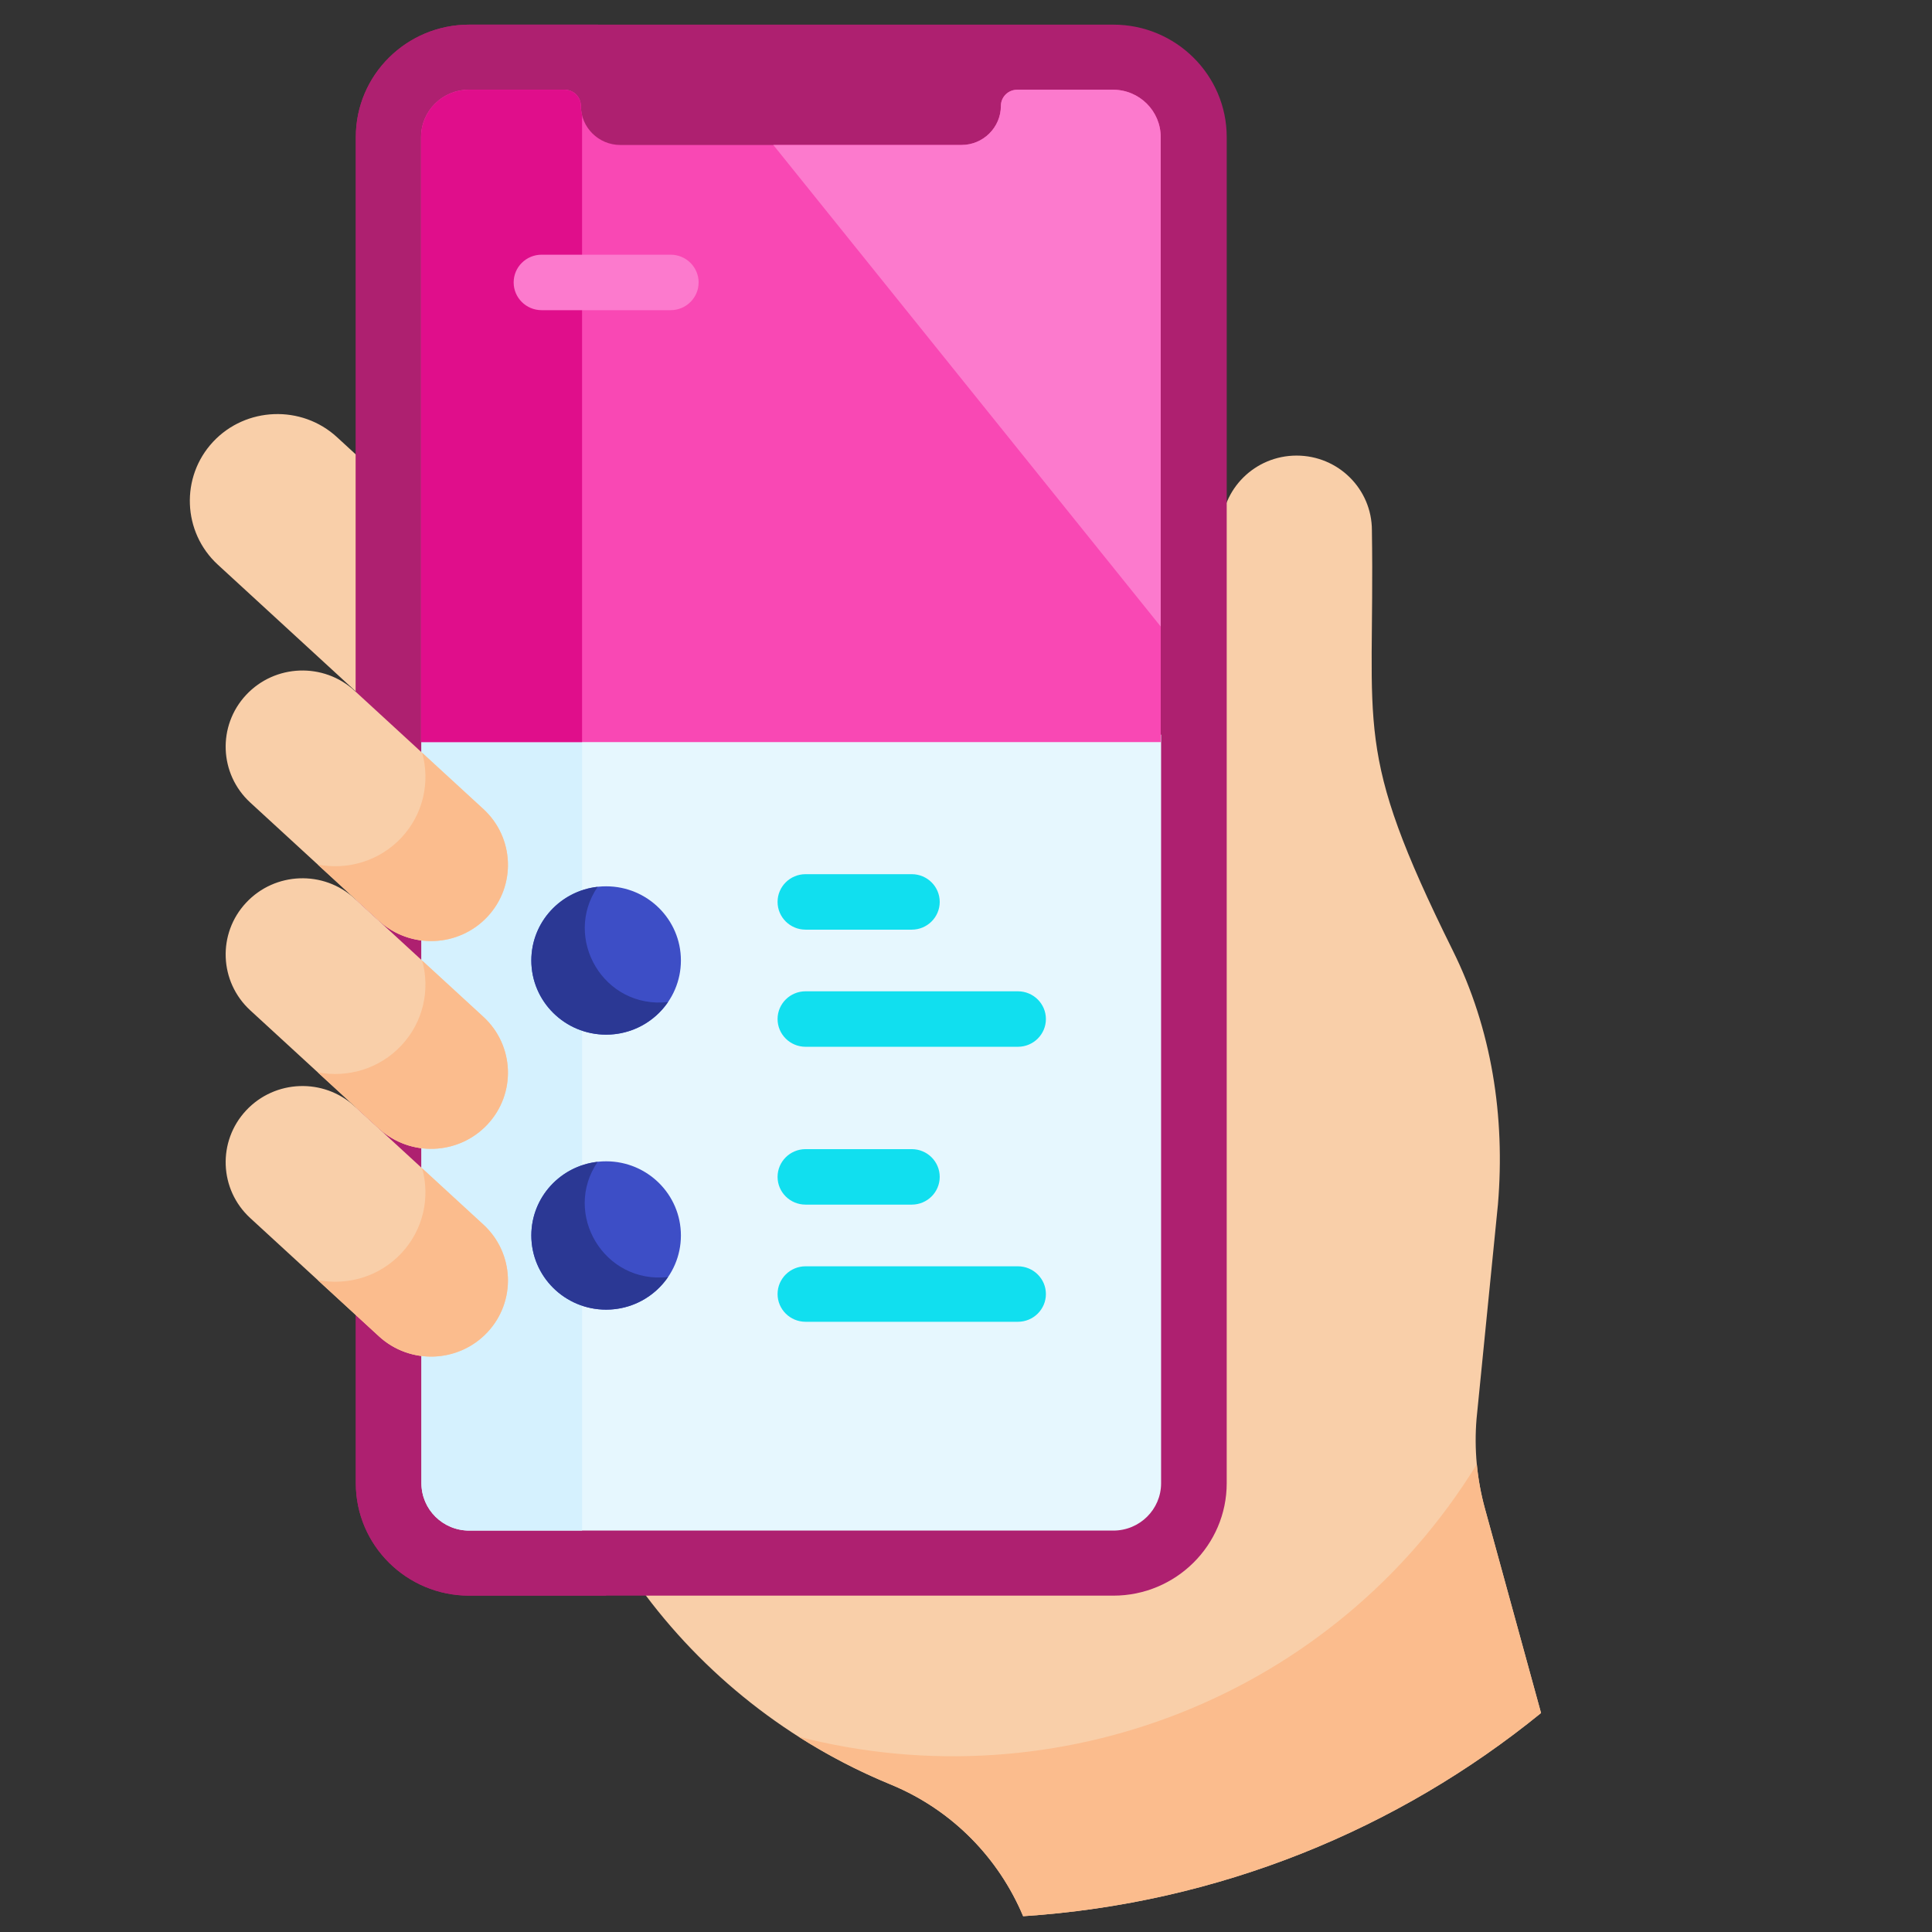 <svg width="53" height="53" viewBox="0 0 53 53" fill="none" xmlns="http://www.w3.org/2000/svg">
<rect x="0" y="0" width="53" height="53" fill="#333333" stroke="none"/>
<g clip-path="url(#clip0)">
<path d="M41.093 33.036C41.293 30.637 40.925 28.234 39.853 26.073C37.087 20.492 37.721 20.087 37.635 14.547C37.635 13.415 36.71 12.498 35.569 12.498C34.428 12.498 33.503 13.415 33.503 14.547C33.503 15.278 33.503 35.228 33.503 35.15C33.503 35.47 33.468 35.782 33.405 36.082V39.032C33.405 41.517 31.366 43.54 28.859 43.54C27.195 43.54 21.454 43.54 17.548 43.54C19.285 45.936 21.663 47.813 24.422 48.949C24.439 48.956 24.456 48.963 24.473 48.97C26.133 49.665 27.4 50.977 28.068 52.567C33.443 52.214 38.355 50.182 42.275 46.993L40.735 41.383C40.515 40.581 40.437 39.748 40.506 38.92L41.093 33.036Z" fill="#F9CFA9"/>
<path d="M9.873 12.57L9.244 11.992C8.274 11.1 6.744 11.158 5.845 12.12C4.947 13.082 5.005 14.599 5.975 15.49L9.873 19.072V12.57Z" fill="#F9CFA9"/>
<path d="M30.542 0.676H12.871C11.156 0.676 9.761 2.059 9.761 3.759V40.689C9.761 42.389 11.156 43.773 12.871 43.773H30.542C32.257 43.773 33.652 42.389 33.652 40.689V3.759C33.652 2.059 32.257 0.676 30.542 0.676V0.676Z" fill="#AE2070"/>
<path d="M15.749 2.962C15.58 2.714 15.482 2.416 15.482 2.094C15.482 1.463 15.861 0.921 16.404 0.676H12.871C11.153 0.676 9.761 2.056 9.761 3.759V40.689C9.761 42.392 11.153 43.773 12.871 43.773H16.628V5.665C16.628 4.695 16.295 3.767 15.749 2.962Z" fill="#AE2070"/>
<path d="M11.561 20.154V40.689C11.561 41.407 12.148 41.988 12.871 41.988H30.542C31.265 41.988 31.852 41.407 31.852 40.689C31.852 39.984 31.852 29.697 31.852 20.154H11.561Z" fill="#E6F7FE"/>
<path d="M11.561 20.154V40.689C11.561 41.407 12.148 41.988 12.871 41.988H15.968V20.154H11.561Z" fill="#D5F1FE"/>
<path d="M18.679 26.348C18.679 27.472 17.761 28.383 16.628 28.383C15.495 28.383 14.576 27.472 14.576 26.348C14.576 25.225 15.495 24.314 16.628 24.314C17.761 24.314 18.679 25.225 18.679 26.348Z" fill="#3D4EC6"/>
<path d="M18.679 33.892C18.679 35.016 17.761 35.927 16.628 35.927C15.495 35.927 14.576 35.016 14.576 33.892C14.576 32.768 15.495 31.858 16.628 31.858C17.761 31.858 18.679 32.768 18.679 33.892Z" fill="#3D4EC6"/>
<path d="M16.396 24.328C15.372 24.442 14.576 25.302 14.576 26.348C14.576 27.472 15.495 28.383 16.628 28.383C17.334 28.383 17.957 28.028 18.326 27.489C16.557 27.687 15.431 25.737 16.396 24.328Z" fill="#2B3894"/>
<path d="M16.396 31.872C15.372 31.986 14.576 32.847 14.576 33.892C14.576 35.016 15.495 35.927 16.628 35.927C17.334 35.927 17.957 35.572 18.326 35.033C16.568 35.23 15.424 33.291 16.396 31.872Z" fill="#2B3894"/>
<path d="M25.012 25.503H22.099C21.675 25.503 21.331 25.162 21.331 24.742C21.331 24.321 21.675 23.981 22.099 23.981H25.012C25.435 23.981 25.779 24.321 25.779 24.742C25.779 25.162 25.435 25.503 25.012 25.503Z" fill="#11DFEF"/>
<path d="M27.924 28.716H22.099C21.675 28.716 21.331 28.375 21.331 27.955C21.331 27.535 21.675 27.194 22.099 27.194H27.924C28.348 27.194 28.692 27.535 28.692 27.955C28.692 28.375 28.348 28.716 27.924 28.716Z" fill="#11DFEF"/>
<path d="M25.012 33.046H22.099C21.675 33.046 21.331 32.706 21.331 32.285C21.331 31.865 21.675 31.524 22.099 31.524H25.012C25.435 31.524 25.779 31.865 25.779 32.285C25.779 32.706 25.435 33.046 25.012 33.046Z" fill="#11DFEF"/>
<path d="M27.924 36.26H22.099C21.675 36.26 21.331 35.919 21.331 35.499C21.331 35.079 21.675 34.738 22.099 34.738H27.924C28.348 34.738 28.692 35.079 28.692 35.499C28.692 35.919 28.348 36.26 27.924 36.26Z" fill="#11DFEF"/>
<path d="M30.532 2.461H27.906C27.658 2.461 27.457 2.66 27.457 2.905C27.457 3.495 26.971 3.977 26.377 3.977H17.016C16.421 3.977 15.935 3.495 15.935 2.905C15.935 2.66 15.735 2.461 15.487 2.461H12.861C12.137 2.461 11.551 3.043 11.551 3.76V20.357H31.842V3.76C31.842 3.043 31.255 2.461 30.532 2.461Z" fill="#F948B4"/>
<path d="M15.968 3.162C15.947 3.08 15.935 2.994 15.935 2.906C15.935 2.66 15.735 2.461 15.487 2.461H12.861C12.137 2.461 11.551 3.043 11.551 3.76V20.357H15.968V3.162Z" fill="#E00E8B"/>
<path d="M30.532 2.461H27.905C27.657 2.461 27.457 2.66 27.457 2.905C27.457 3.495 26.971 3.977 26.377 3.977H21.214L31.841 17.187V3.76C31.841 3.043 31.255 2.461 30.532 2.461Z" fill="#FC7ACD"/>
<path d="M18.397 8.509H14.858C14.435 8.509 14.091 8.168 14.091 7.748C14.091 7.327 14.435 6.987 14.858 6.987H18.397C18.821 6.987 19.165 7.327 19.165 7.748C19.165 8.168 18.821 8.509 18.397 8.509Z" fill="#FC7ACD"/>
<path d="M13.373 25.147C12.582 25.993 11.249 26.044 10.395 25.259L6.865 22.016C6.012 21.232 5.961 19.91 6.752 19.063C7.543 18.217 8.876 18.166 9.73 18.951L13.259 22.194C14.113 22.978 14.164 24.3 13.373 25.147Z" fill="#F9CFA9"/>
<path d="M13.26 22.194L11.581 20.651C11.802 21.445 11.618 22.33 11.013 22.978C10.407 23.626 9.531 23.875 8.717 23.717L10.395 25.259C11.249 26.044 12.582 25.993 13.373 25.147C14.164 24.3 14.113 22.978 13.26 22.194Z" fill="#FBBC8D"/>
<path d="M13.373 30.846C12.582 31.693 11.249 31.743 10.395 30.959L6.865 27.716C6.012 26.931 5.961 25.609 6.752 24.763C7.543 23.916 8.876 23.866 9.73 24.651L13.259 27.894C14.113 28.678 14.164 30 13.373 30.846Z" fill="#F9CFA9"/>
<path d="M13.373 36.546C12.582 37.392 11.249 37.443 10.395 36.658L6.865 33.415C6.012 32.631 5.961 31.309 6.752 30.462C7.543 29.616 8.876 29.565 9.73 30.35L13.259 33.593C14.113 34.377 14.164 35.699 13.373 36.546Z" fill="#F9CFA9"/>
<path d="M40.735 41.382C40.626 40.984 40.551 40.577 40.513 40.167C36.608 46.525 29.027 49.477 21.906 47.641C22.7 48.147 23.541 48.586 24.422 48.948C24.439 48.955 24.456 48.963 24.473 48.97C26.133 49.665 27.4 50.976 28.068 52.567C33.443 52.214 38.355 50.181 42.275 46.992L40.735 41.382Z" fill="#FBBC8D"/>
<path d="M13.26 27.893L11.581 26.351C11.802 27.145 11.618 28.029 11.013 28.677C10.407 29.326 9.531 29.574 8.717 29.417L10.395 30.959C11.249 31.743 12.582 31.693 13.373 30.846C14.164 30 14.113 28.678 13.26 27.893Z" fill="#FBBC8D"/>
<path d="M13.26 33.593L11.581 32.05C11.802 32.844 11.618 33.729 11.013 34.377C10.407 35.025 9.531 35.274 8.717 35.116L10.395 36.658C11.249 37.443 12.582 37.392 13.373 36.546C14.164 35.699 14.113 34.377 13.26 33.593Z" fill="#FBBC8D"/>
</g>
<defs>
<clipPath id="clip0">
<rect width="52.386" height="51.948" fill="white" transform="translate(0.193 0.676)"/>
</clipPath>
</defs>
</svg>
